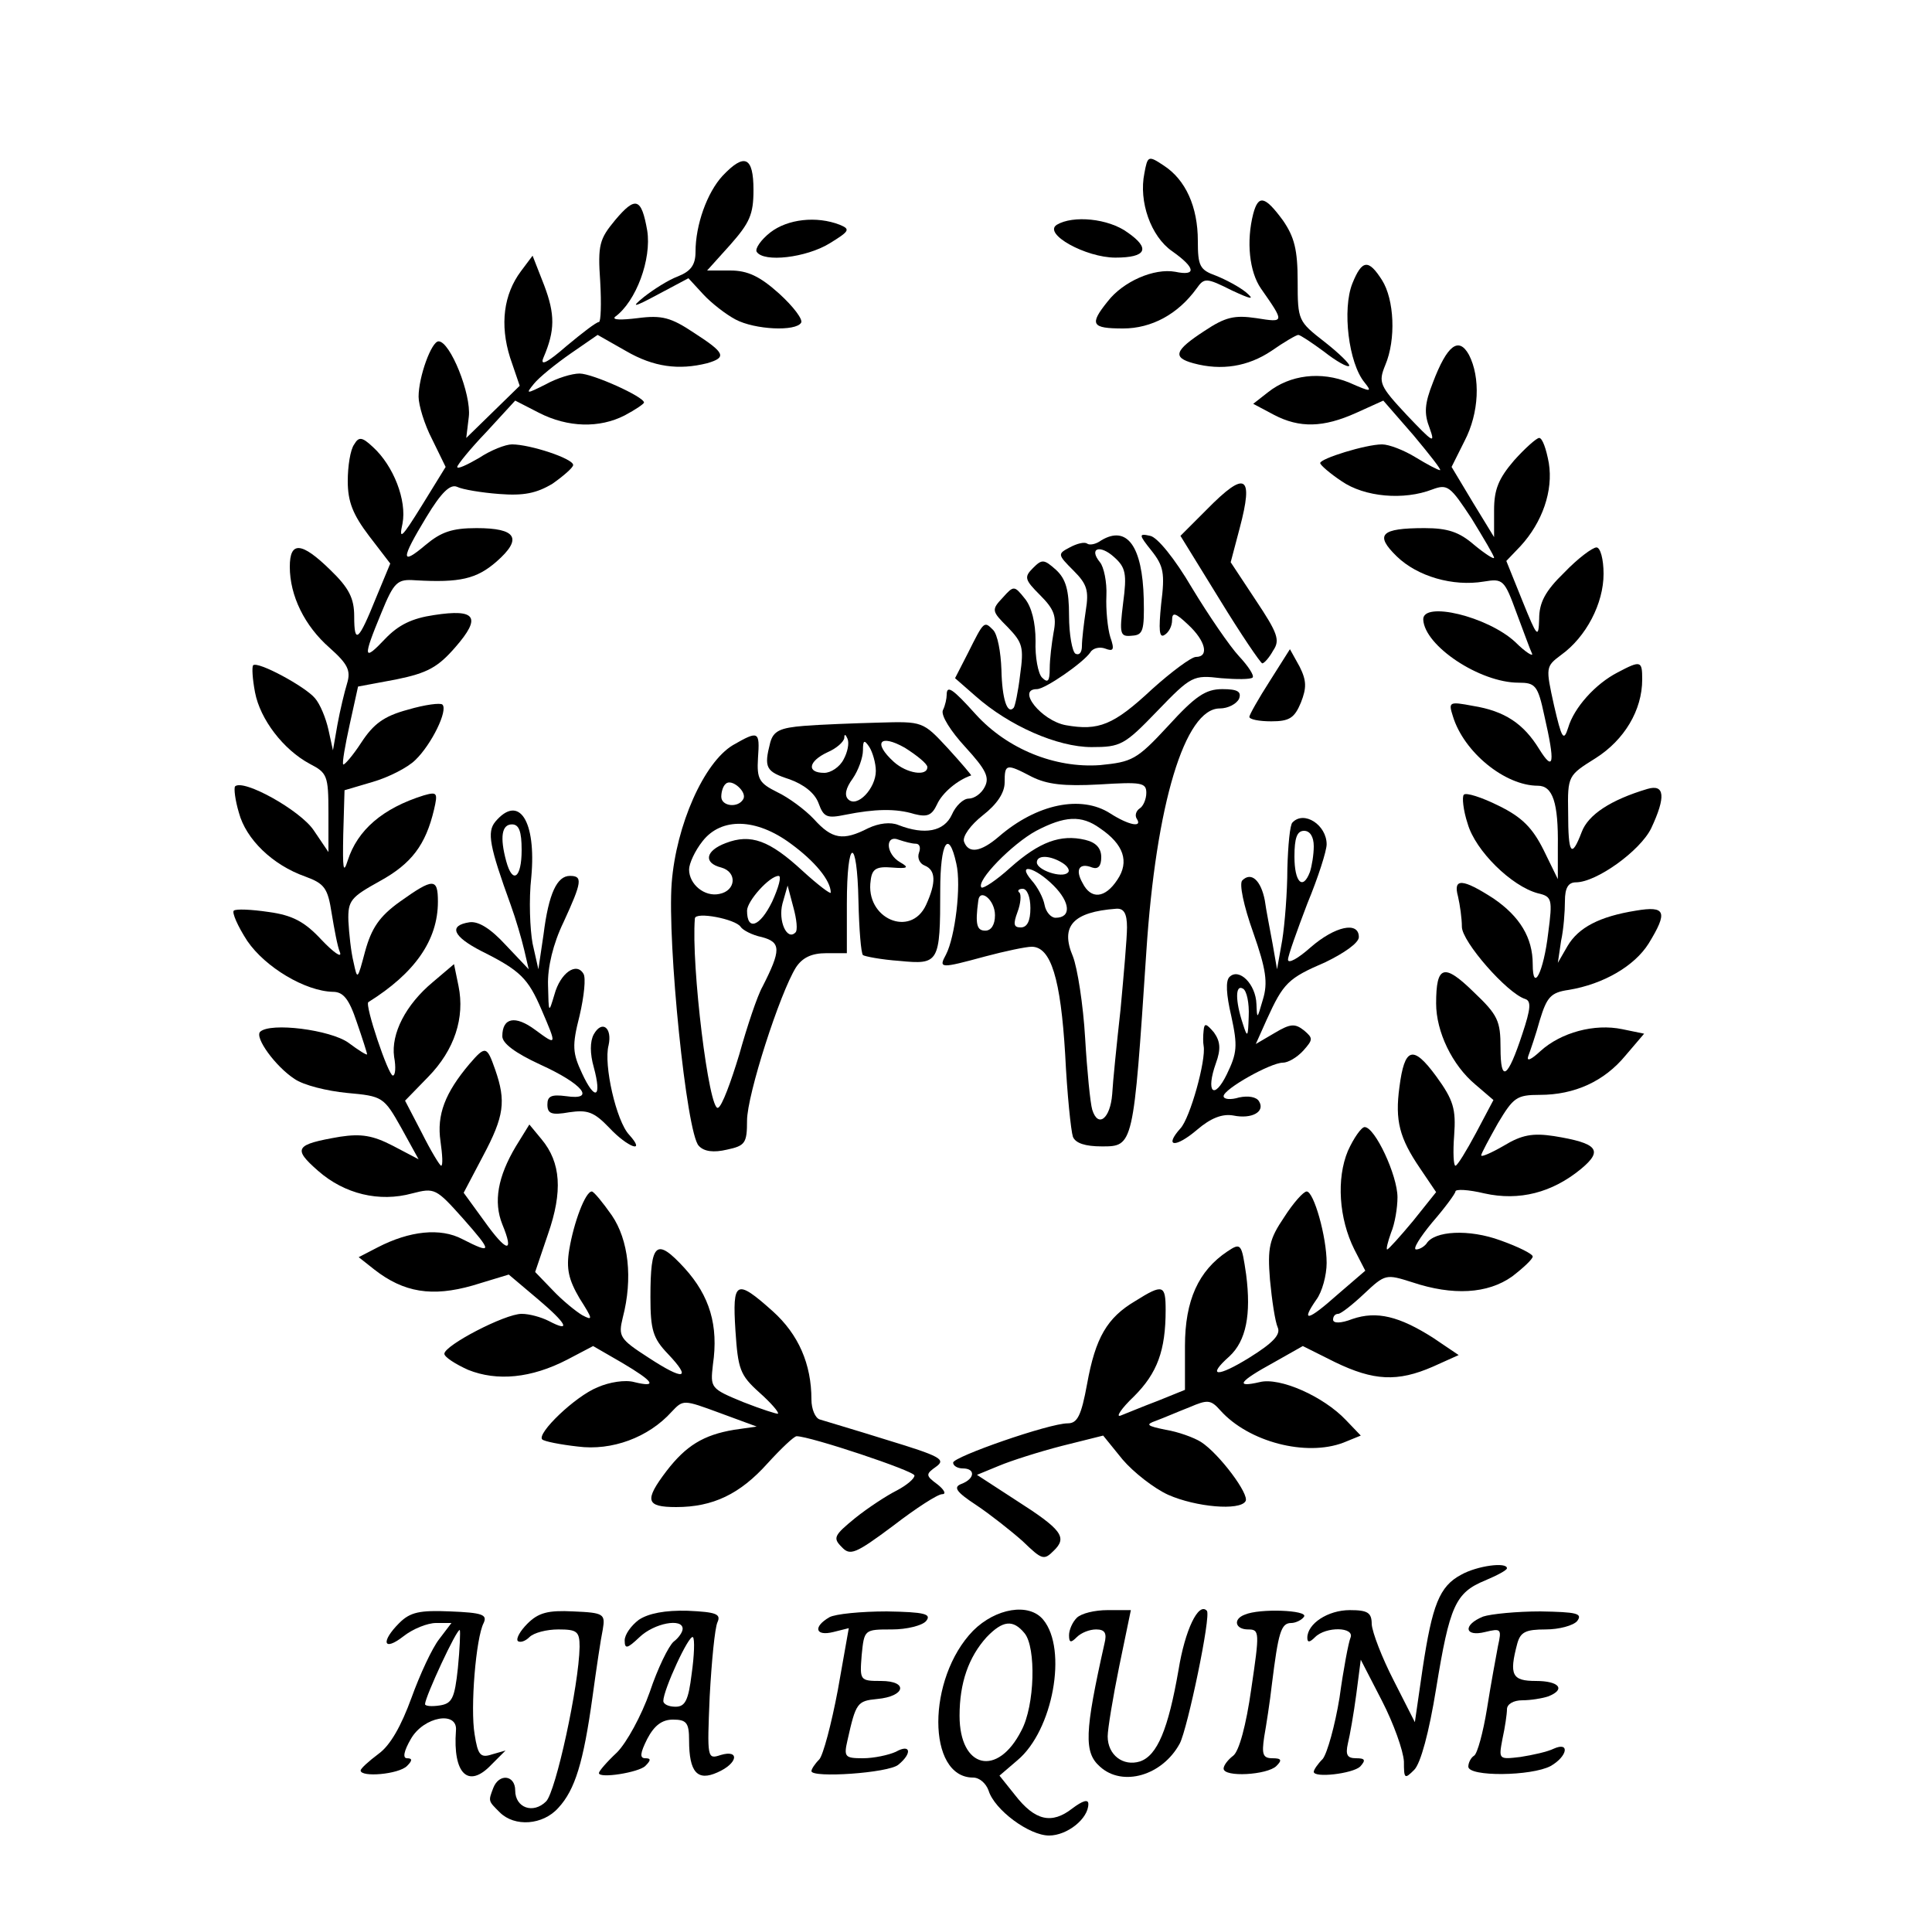 <?xml version="1.0" standalone="no"?>
<!DOCTYPE svg PUBLIC "-//W3C//DTD SVG 20010904//EN"
 "http://www.w3.org/TR/2001/REC-SVG-20010904/DTD/svg10.dtd">
<svg version="1.0" xmlns="http://www.w3.org/2000/svg"
 width="300pt" height="298pt" viewBox="0 0 300 298"
 preserveAspectRatio="xMidYMid meet">
<g transform="translate(0,298) scale(0.1,-0.1)"
fill="#000000" stroke="none">
<path d="M1777 2711 c-9 -44 10 -98 43 -121 37 -26 38 -39 5 -32 -33 6 -81
-15 -105 -46 -29 -36 -25 -42 24 -42 44 0 85 22 114 62 12 17 15 17 55 -3 30
-14 36 -15 22 -3 -11 9 -32 20 -47 26 -25 9 -28 15 -28 54 0 53 -19 95 -53
117 -24 16 -25 15 -30 -12z"/>
<path d="M1122 2707 c-24 -26 -42 -76 -42 -118 0 -20 -7 -30 -27 -38 -16 -6
-39 -21 -53 -32 -21 -17 -17 -17 22 4 l47 25 23 -25 c13 -14 35 -31 50 -39 30
-16 94 -19 102 -5 3 5 -12 25 -34 45 -30 27 -49 36 -76 36 l-36 0 36 40 c30
34 36 47 36 85 0 52 -14 58 -48 22z"/>
<path d="M955 2638 c-24 -29 -27 -38 -23 -95 2 -35 1 -63 -2 -63 -4 0 -26 -17
-50 -37 -31 -27 -42 -32 -36 -18 18 42 18 67 1 112 l-18 46 -18 -24 c-27 -36
-33 -83 -17 -134 l15 -44 -42 -41 -41 -40 4 33 c4 35 -29 117 -47 117 -11 0
-31 -55 -31 -86 0 -13 9 -43 21 -66 l21 -43 -37 -60 c-31 -50 -36 -55 -30 -28
7 36 -14 90 -46 119 -17 16 -22 16 -29 4 -6 -8 -10 -34 -10 -57 0 -32 8 -52
33 -85 l33 -43 -22 -53 c-27 -67 -34 -74 -34 -29 0 28 -8 44 -37 72 -45 44
-63 45 -63 5 0 -45 23 -92 62 -126 28 -25 33 -35 27 -55 -4 -13 -11 -42 -15
-64 l-7 -40 -7 32 c-4 18 -13 40 -21 49 -15 18 -89 58 -96 51 -2 -3 -1 -21 3
-42 8 -42 44 -89 85 -111 27 -14 29 -18 29 -76 l0 -61 -23 34 c-21 31 -109 80
-122 68 -2 -3 0 -21 6 -41 11 -41 52 -81 103 -99 30 -11 35 -18 41 -57 4 -24
9 -52 13 -61 3 -9 -10 0 -29 20 -26 28 -45 38 -82 43 -27 4 -51 5 -54 2 -3 -3
6 -24 21 -47 28 -41 90 -78 133 -79 16 0 25 -11 37 -47 9 -26 16 -48 16 -50 0
-2 -13 6 -29 18 -28 20 -121 32 -137 17 -9 -9 24 -54 53 -73 14 -10 51 -19 82
-22 55 -5 57 -6 84 -54 l27 -49 -40 21 c-31 16 -49 19 -82 14 -70 -12 -74 -18
-34 -53 41 -36 95 -49 146 -35 35 9 37 8 79 -39 46 -52 46 -56 -1 -32 -34 18
-82 13 -132 -13 l-29 -15 24 -19 c46 -36 90 -43 153 -25 l56 17 45 -38 c45
-38 53 -53 17 -34 -12 6 -30 11 -42 11 -26 0 -120 -49 -120 -62 0 -5 17 -16
37 -25 45 -18 98 -13 154 16 l40 21 45 -26 c49 -29 56 -39 19 -30 -14 4 -39 0
-57 -8 -35 -14 -95 -72 -86 -81 3 -3 28 -8 55 -11 53 -7 110 14 146 54 18 19
18 19 75 -2 l57 -21 -35 -5 c-48 -8 -75 -25 -105 -64 -35 -46 -32 -56 15 -56
57 0 99 20 142 68 21 23 41 42 45 42 21 0 183 -54 183 -61 0 -5 -12 -15 -27
-23 -16 -8 -45 -27 -65 -43 -33 -27 -35 -31 -21 -45 13 -14 21 -11 80 33 35
27 69 49 76 49 7 0 3 7 -7 15 -19 14 -19 16 -2 28 15 11 6 16 -76 41 -51 16
-99 30 -105 32 -7 2 -13 16 -13 31 0 55 -20 101 -60 137 -57 51 -63 48 -58
-30 4 -60 7 -69 37 -96 18 -16 31 -31 29 -33 -1 -1 -26 7 -54 18 -51 21 -51
22 -47 58 9 61 -5 107 -44 150 -44 48 -53 40 -53 -45 0 -51 4 -64 27 -88 38
-40 25 -42 -30 -6 -45 29 -47 33 -40 62 16 61 9 121 -17 159 -14 20 -28 37
-31 37 -10 0 -28 -48 -35 -90 -5 -30 -1 -47 16 -76 21 -33 21 -35 4 -26 -10 6
-31 23 -46 39 l-27 28 20 59 c23 66 20 111 -10 147 l-19 23 -21 -34 c-28 -47
-35 -86 -21 -121 19 -46 7 -44 -28 5 l-32 44 30 57 c33 62 36 85 19 134 -13
37 -15 38 -40 9 -38 -45 -51 -79 -45 -120 3 -21 4 -38 1 -38 -2 0 -16 23 -30
51 l-26 50 36 37 c41 42 57 92 47 141 l-7 34 -33 -28 c-42 -35 -65 -80 -60
-116 3 -16 2 -29 -2 -29 -7 0 -44 110 -38 114 72 45 108 96 108 156 0 37 -7
37 -59 0 -32 -23 -44 -41 -54 -77 -12 -45 -12 -45 -18 -17 -4 16 -7 45 -8 64
-1 32 4 37 49 62 49 27 71 56 84 111 6 26 5 28 -16 22 -64 -20 -103 -54 -118
-101 -7 -22 -8 -13 -7 40 l2 69 44 13 c24 7 54 22 66 34 25 24 51 77 42 86 -3
3 -27 0 -54 -8 -37 -10 -53 -22 -72 -51 -13 -20 -26 -35 -28 -34 -2 2 3 30 10
62 l13 59 59 11 c49 10 65 19 92 50 41 47 32 60 -33 50 -34 -5 -55 -15 -76
-37 -34 -36 -35 -30 -6 40 20 49 25 53 53 51 69 -4 95 2 126 29 41 36 31 52
-31 52 -38 0 -55 -6 -79 -26 -39 -33 -39 -23 1 43 23 38 37 52 48 47 8 -4 38
-9 65 -11 38 -3 58 1 83 16 17 12 32 25 32 29 0 10 -67 32 -95 32 -10 0 -33
-9 -51 -21 -19 -11 -34 -18 -34 -14 0 3 20 28 45 54 l45 49 37 -19 c45 -23 94
-24 133 -4 17 9 30 18 30 20 0 9 -80 45 -100 45 -12 0 -35 -7 -53 -17 -30 -15
-31 -15 -18 1 8 10 34 31 57 47 l42 29 44 -25 c43 -25 82 -30 126 -19 31 9 28
16 -20 47 -36 24 -50 28 -88 23 -25 -3 -40 -3 -35 2 33 24 57 90 50 134 -9 51
-18 54 -50 16z"/>
<path d="M1946 2648 c-11 -43 -6 -90 12 -116 37 -53 37 -53 -7 -46 -34 5 -48
2 -81 -20 -46 -30 -50 -41 -17 -50 44 -12 85 -5 121 19 20 14 39 25 42 25 3 0
21 -12 40 -26 19 -15 37 -25 39 -22 2 2 -15 19 -38 37 -41 32 -42 33 -42 94 0
49 -5 69 -23 95 -28 38 -38 40 -46 10z"/>
<path d="M1196 2619 c-14 -11 -24 -25 -21 -30 11 -17 77 -9 113 13 31 19 33
22 16 29 -36 14 -81 9 -108 -12z"/>
<path d="M1641 2631 c-22 -14 45 -51 91 -51 48 0 55 14 19 39 -30 22 -85 27
-110 12z"/>
<path d="M2100 2540 c-16 -40 -6 -124 19 -154 12 -15 10 -15 -24 0 -44 18 -92
12 -126 -15 l-23 -18 32 -17 c40 -21 77 -20 128 3 l42 19 47 -54 c25 -30 44
-54 41 -54 -3 0 -20 9 -38 20 -18 11 -41 20 -52 20 -25 0 -96 -22 -96 -29 0
-3 15 -16 33 -28 36 -25 97 -30 141 -13 24 9 28 5 61 -45 19 -31 35 -58 35
-61 0 -3 -14 6 -31 20 -23 20 -41 26 -77 26 -68 0 -78 -10 -43 -44 32 -31 87
-47 135 -39 30 5 32 3 51 -49 11 -29 21 -57 24 -63 2 -5 -10 2 -26 18 -43 40
-144 64 -143 35 2 -41 88 -98 148 -98 26 0 30 -4 40 -51 17 -74 15 -89 -8 -52
-24 39 -53 59 -103 67 -37 7 -38 6 -31 -16 17 -56 81 -108 132 -108 23 0 32
-26 31 -95 l0 -50 -22 45 c-17 34 -33 51 -70 69 -26 13 -51 21 -54 17 -3 -3
-1 -24 6 -45 12 -42 68 -97 109 -108 22 -5 23 -9 16 -62 -7 -60 -24 -94 -24
-48 0 41 -20 74 -61 102 -48 31 -63 32 -55 3 3 -13 6 -34 6 -47 0 -23 70 -103
98 -112 10 -3 9 -15 -4 -54 -23 -70 -34 -77 -34 -22 0 42 -4 51 -42 87 -46 45
-58 41 -58 -18 0 -44 25 -96 61 -126 l28 -24 -27 -51 c-15 -28 -29 -51 -32
-51 -3 0 -4 21 -2 47 3 41 -1 55 -28 92 -36 49 -49 45 -57 -17 -7 -52 0 -79
32 -126 l25 -37 -36 -45 c-20 -24 -38 -44 -40 -44 -2 0 1 12 6 26 6 14 10 39
10 55 0 34 -35 109 -51 109 -5 0 -17 -17 -26 -37 -18 -43 -14 -105 10 -153
l17 -33 -43 -37 c-46 -41 -58 -44 -33 -8 9 12 16 38 16 57 0 41 -20 111 -31
111 -5 0 -21 -18 -35 -40 -23 -34 -26 -47 -22 -97 3 -32 8 -65 12 -74 5 -11
-7 -24 -44 -47 -50 -31 -67 -30 -31 2 26 24 34 65 26 127 -7 48 -8 50 -29 36
-45 -30 -66 -76 -66 -147 l0 -68 -42 -17 c-24 -9 -50 -20 -58 -23 -8 -3 1 11
21 30 36 36 49 71 49 134 0 39 -4 41 -47 14 -44 -26 -62 -57 -75 -129 -9 -49
-15 -61 -30 -61 -29 0 -178 -52 -178 -61 0 -5 7 -9 15 -9 20 0 19 -16 -2 -24
-13 -5 -9 -12 23 -33 21 -14 54 -40 72 -56 30 -29 33 -30 48 -15 22 21 13 33
-59 79 l-60 39 34 14 c19 8 63 22 98 31 l64 16 30 -37 c17 -20 49 -45 71 -55
43 -19 111 -25 120 -10 7 10 -41 74 -69 92 -11 7 -36 16 -55 19 -29 6 -32 8
-15 14 11 4 34 14 52 21 28 12 33 12 48 -5 44 -49 133 -72 191 -50 l27 11 -23
24 c-35 37 -103 67 -134 59 -39 -9 -32 1 21 30 l46 26 50 -25 c60 -29 97 -31
152 -7 l40 18 -40 27 c-52 33 -87 42 -125 29 -18 -7 -30 -7 -30 -1 0 5 3 9 8
9 4 0 22 14 40 31 33 31 34 31 75 18 63 -21 117 -18 155 9 17 13 32 27 32 31
0 4 -22 15 -50 25 -49 18 -103 15 -115 -5 -4 -5 -11 -9 -16 -9 -6 0 6 19 25
42 20 23 36 45 36 48 0 4 20 3 45 -3 54 -12 105 1 150 38 35 29 26 40 -42 51
-33 5 -50 2 -78 -15 -19 -11 -35 -18 -35 -15 0 3 12 25 26 50 24 40 29 44 65
44 54 0 100 21 133 61 l29 34 -34 7 c-43 9 -95 -5 -127 -34 -14 -13 -22 -17
-19 -8 3 8 12 34 18 56 11 36 17 43 45 47 54 9 102 37 124 72 30 49 27 59 -20
51 -56 -9 -89 -26 -106 -55 l-15 -26 5 34 c4 18 6 46 6 62 0 20 5 29 17 29 32
0 100 49 117 84 23 49 21 69 -6 61 -57 -17 -92 -40 -102 -67 -16 -42 -21 -34
-21 30 -1 58 0 58 43 85 44 28 72 74 72 122 0 29 -2 30 -38 11 -35 -18 -68
-55 -77 -86 -7 -22 -10 -17 -22 35 -13 59 -13 60 11 78 39 28 66 80 66 126 0
23 -5 41 -11 41 -6 0 -29 -17 -50 -39 -30 -29 -39 -47 -39 -72 -1 -31 -3 -29
-26 28 l-25 62 22 23 c34 37 51 86 44 129 -4 22 -10 39 -15 39 -4 0 -22 -16
-39 -35 -24 -28 -31 -45 -31 -77 l0 -42 -33 54 -33 55 20 40 c23 44 25 99 7
134 -16 29 -34 15 -56 -43 -13 -33 -14 -48 -5 -71 9 -25 5 -22 -35 20 -43 46
-45 51 -34 78 17 40 14 102 -5 132 -21 33 -31 32 -46 -5z"/>
<path d="M1874 2189 l-41 -41 61 -99 c33 -54 63 -98 66 -99 3 0 11 9 17 20 11
16 7 27 -27 78 l-39 59 14 53 c22 83 9 90 -51 29z"/>
<path d="M1710 2141 c-8 -6 -18 -8 -22 -5 -4 3 -16 0 -27 -6 -19 -10 -19 -11
6 -36 21 -21 24 -31 19 -62 -3 -20 -6 -45 -6 -55 0 -10 -4 -15 -10 -12 -5 3
-10 30 -10 59 0 40 -5 57 -20 71 -19 17 -22 17 -36 3 -14 -14 -13 -18 11 -42
22 -22 26 -33 21 -58 -3 -17 -6 -42 -6 -56 0 -20 -3 -23 -12 -14 -6 6 -11 32
-10 57 0 28 -6 53 -17 66 -16 20 -17 20 -34 1 -18 -19 -17 -21 8 -46 23 -24
25 -31 19 -74 -3 -26 -8 -49 -10 -51 -10 -11 -18 14 -19 59 -1 28 -6 55 -13
62 -14 14 -14 14 -39 -36 l-20 -39 32 -28 c52 -46 127 -79 180 -79 45 0 51 3
102 56 53 55 56 56 99 51 24 -2 46 -2 49 1 3 3 -7 18 -21 33 -14 15 -47 63
-73 106 -27 46 -54 79 -65 81 -18 4 -18 2 2 -23 19 -24 21 -35 15 -83 -4 -40
-3 -53 5 -48 7 4 12 14 12 23 0 13 5 12 25 -7 27 -25 33 -50 12 -50 -7 0 -38
-23 -68 -50 -60 -56 -83 -65 -134 -56 -38 7 -77 56 -45 56 13 0 72 41 83 57 4
7 15 9 23 6 13 -5 15 -2 8 18 -4 13 -7 42 -6 64 1 21 -4 45 -10 52 -18 22 0
28 22 8 18 -16 20 -26 14 -71 -6 -49 -5 -53 14 -51 17 1 19 8 18 57 -2 82 -26
115 -66 91z"/>
<path d="M1972 1923 c-18 -28 -32 -53 -32 -56 0 -4 15 -7 34 -7 28 0 36 5 46
29 9 23 9 34 -2 56 l-15 27 -31 -49z"/>
<path d="M1470 1901 c0 -5 -2 -16 -6 -24 -3 -8 12 -32 35 -57 32 -35 38 -47
30 -62 -5 -10 -16 -18 -25 -18 -8 0 -20 -11 -26 -25 -12 -26 -42 -32 -83 -16
-12 5 -30 3 -47 -5 -39 -20 -56 -17 -84 14 -14 15 -40 34 -57 42 -28 14 -32
20 -30 53 3 42 1 43 -39 20 -45 -27 -88 -124 -95 -214 -7 -93 23 -389 42 -408
8 -9 23 -11 44 -6 28 6 31 10 31 45 0 40 51 198 76 238 10 15 24 22 47 22 l32
0 0 77 c0 103 16 106 18 4 1 -44 4 -81 7 -84 3 -2 28 -7 57 -9 61 -6 63 -3 63
110 0 74 13 96 25 41 8 -34 -2 -114 -16 -141 -12 -22 -9 -22 61 -3 30 8 63 15
72 15 30 0 45 -50 52 -167 3 -62 9 -119 12 -128 4 -10 19 -15 45 -15 49 0 49
0 69 302 15 230 60 378 114 378 13 0 26 7 30 15 4 11 -2 15 -26 15 -26 0 -42
-11 -84 -57 -49 -53 -56 -56 -106 -61 -70 -5 -144 25 -193 79 -36 40 -45 46
-45 30z m132 -127 c24 -12 50 -15 105 -12 65 4 73 3 73 -13 0 -10 -5 -21 -10
-24 -6 -4 -8 -11 -5 -16 10 -15 -13 -10 -41 8 -45 29 -114 15 -173 -36 -28
-24 -47 -27 -54 -8 -3 8 10 26 29 41 22 17 34 35 34 51 0 29 2 30 42 9z m-448
-35 c-8 -14 -34 -11 -34 4 0 8 3 17 7 20 9 9 34 -13 27 -24z m554 -45 c37 -25
46 -52 27 -80 -19 -29 -41 -31 -54 -5 -12 21 -5 32 15 24 9 -3 14 2 14 16 0
14 -8 23 -25 27 -38 9 -71 -3 -116 -43 -22 -20 -42 -33 -45 -31 -9 10 48 68
85 88 44 23 70 25 99 4z m-480 -24 c37 -27 62 -57 62 -76 0 -3 -20 12 -44 34
-51 47 -80 58 -119 43 -32 -12 -35 -31 -7 -38 25 -7 23 -36 -3 -41 -23 -5 -47
15 -47 38 0 9 9 29 21 44 29 37 83 36 137 -4z m194 0 c6 0 8 -6 5 -14 -3 -8 1
-17 9 -20 17 -7 18 -26 2 -61 -24 -52 -95 -21 -86 38 2 18 9 22 33 20 25 -2
27 0 13 8 -23 13 -24 44 -2 35 9 -3 20 -6 26 -6z m228 -30 c8 -5 12 -12 8 -15
-9 -9 -48 4 -48 16 0 12 21 11 40 -1z m-14 -35 c26 -26 28 -50 3 -50 -7 0 -15
9 -17 20 -2 11 -11 28 -20 38 -24 28 5 21 34 -8z m-437 -25 c-19 -39 -39 -46
-39 -14 0 15 35 54 49 54 5 0 0 -18 -10 -40z m36 -48 c-13 -13 -27 18 -20 45
l8 28 9 -34 c5 -18 7 -36 3 -39z m365 38 c0 -20 -5 -30 -15 -30 -11 0 -12 5
-5 24 5 13 6 27 3 30 -4 3 -1 6 5 6 7 0 12 -13 12 -30z m-55 -11 c0 -15 -6
-24 -15 -24 -13 0 -16 9 -11 46 2 21 26 2 26 -22z m205 -19 c0 -16 -5 -73 -10
-127 -6 -54 -12 -113 -13 -132 -3 -38 -22 -53 -31 -24 -3 10 -8 60 -11 111 -3
52 -12 109 -19 127 -20 47 0 69 67 74 12 1 17 -7 17 -29z m-600 1 c3 -5 18
-13 33 -16 30 -8 30 -20 1 -77 -8 -14 -24 -62 -36 -105 -13 -43 -27 -81 -33
-83 -14 -7 -42 222 -36 294 1 11 63 -1 71 -13z"/>
<path d="M1249 1853 c-38 -3 -48 -8 -53 -26 -10 -39 -7 -45 30 -57 22 -8 39
-21 45 -37 8 -22 13 -24 42 -18 45 9 78 10 107 1 20 -5 27 -2 35 15 8 18 32
38 53 45 1 0 -15 19 -36 42 -39 42 -39 42 -108 40 -38 -1 -90 -3 -115 -5z m61
-52 c-6 -12 -20 -21 -30 -21 -28 0 -25 18 5 32 14 6 25 16 26 22 0 7 2 6 5 -1
3 -7 0 -21 -6 -32z m130 -12 c0 -15 -32 -10 -52 8 -33 30 -22 44 17 22 19 -12
35 -25 35 -30z m-80 -6 c0 -27 -29 -58 -43 -44 -6 6 -4 17 7 32 9 13 16 33 16
44 0 16 2 17 10 5 5 -8 10 -25 10 -37z"/>
<path d="M769 1704 c-13 -16 -9 -38 24 -129 8 -22 17 -53 21 -70 l7 -30 -36
38 c-23 25 -42 37 -56 35 -33 -5 -26 -22 19 -45 60 -30 72 -42 93 -91 24 -56
24 -56 -10 -31 -31 23 -51 19 -51 -10 0 -11 20 -26 59 -44 66 -30 87 -56 40
-49 -23 3 -29 0 -29 -13 0 -14 6 -17 34 -12 28 4 38 1 62 -24 29 -31 58 -41
31 -11 -20 21 -40 109 -32 139 6 27 -10 40 -23 17 -6 -11 -6 -30 0 -51 13 -48
2 -53 -18 -10 -15 32 -16 43 -4 90 7 30 10 59 6 65 -11 19 -36 1 -45 -32 -9
-30 -9 -30 -10 14 -1 28 8 65 24 98 29 63 30 72 10 72 -20 0 -33 -27 -41 -91
l-8 -54 -9 40 c-4 22 -6 68 -2 103 8 87 -19 130 -56 86z m41 -44 c0 -43 -14
-54 -24 -17 -10 37 -7 57 9 57 11 0 15 -11 15 -40z"/>
<path d="M2007 1703 c-4 -3 -7 -36 -8 -72 0 -36 -4 -86 -8 -111 l-8 -45 -7 40
c-4 22 -10 52 -12 67 -6 31 -21 45 -35 31 -5 -5 2 -39 17 -81 20 -57 23 -78
15 -104 -9 -31 -9 -31 -10 -7 -1 31 -27 57 -42 42 -6 -6 -5 -27 3 -61 10 -46
9 -57 -7 -90 -20 -41 -33 -28 -17 17 8 22 7 34 -3 48 -12 14 -15 15 -16 3 -1
-8 -1 -19 0 -24 4 -22 -21 -112 -36 -128 -26 -29 -8 -31 26 -2 21 18 39 25 56
22 29 -6 50 6 40 22 -4 7 -17 9 -31 6 -13 -4 -24 -3 -24 2 0 11 73 52 92 52 8
0 22 8 32 19 15 17 15 19 1 31 -14 11 -21 11 -46 -4 l-29 -17 17 38 c26 57 33
64 91 89 29 14 52 30 52 39 0 25 -37 17 -75 -16 -19 -17 -35 -26 -35 -19 0 6
14 45 30 87 17 41 30 82 30 92 0 30 -35 53 -53 34z m33 -37 c0 -13 -3 -31 -6
-40 -11 -29 -24 -16 -24 24 0 29 4 40 15 40 9 0 15 -9 15 -24z m-101 -264 c-1
-33 -2 -34 -9 -12 -12 36 -12 62 0 55 6 -3 10 -23 9 -43z"/>
<path d="M2269 535 c-34 -18 -45 -47 -60 -146 l-12 -83 -33 65 c-18 35 -33 74
-34 87 0 18 -6 22 -34 22 -34 0 -66 -21 -66 -43 0 -8 4 -7 12 1 17 17 62 16
55 -1 -3 -7 -11 -49 -17 -93 -7 -43 -19 -86 -26 -95 -8 -8 -14 -17 -14 -20 0
-10 60 -3 72 8 9 10 8 13 -6 13 -14 0 -17 5 -13 23 3 12 9 46 13 76 l7 54 33
-64 c18 -35 33 -77 34 -94 0 -27 1 -28 16 -13 10 10 23 58 34 126 21 129 30
149 76 168 19 8 34 16 34 19 0 10 -46 4 -71 -10z"/>
<path d="M620 460 c-29 -29 -25 -45 6 -21 15 12 38 21 51 21 l24 0 -19 -25
c-11 -14 -30 -55 -43 -91 -16 -44 -33 -74 -51 -87 -16 -12 -28 -23 -28 -26 0
-11 59 -6 72 7 8 8 9 12 0 12 -7 0 -5 11 6 30 20 35 73 44 70 13 -5 -67 19
-91 55 -53 l22 22 -21 -6 c-18 -6 -22 -1 -27 31 -7 41 2 150 14 173 6 13 -2
16 -52 18 -47 2 -62 -1 -79 -18z m91 -70 c-5 -47 -9 -55 -28 -58 -13 -2 -23
-1 -23 2 0 11 50 119 54 115 1 -2 0 -29 -3 -59z"/>
<path d="M819 459 c-11 -11 -18 -23 -15 -27 4 -3 12 0 18 6 7 7 27 12 45 12
29 0 33 -3 33 -27 -1 -60 -37 -225 -52 -240 -20 -20 -48 -10 -48 17 0 24 -25
27 -34 4 -8 -21 -8 -20 10 -38 23 -23 67 -20 91 7 26 28 39 71 53 172 6 44 13
91 16 105 4 24 2 26 -46 28 -39 2 -54 -2 -71 -19z"/>
<path d="M992 465 c-12 -9 -22 -23 -22 -32 0 -14 4 -13 23 5 23 22 67 30 67
13 0 -5 -6 -14 -14 -20 -8 -7 -25 -42 -37 -78 -13 -37 -36 -79 -51 -94 -16
-15 -28 -29 -28 -32 0 -9 62 1 72 11 9 9 9 12 0 12 -9 0 -8 8 3 30 11 21 23
30 40 30 21 0 25 -5 25 -32 0 -50 13 -64 44 -50 32 14 35 36 5 27 -21 -7 -21
-5 -17 91 3 55 8 106 12 115 6 13 -2 16 -46 18 -35 1 -61 -4 -76 -14z m82 -84
c-5 -41 -10 -51 -25 -51 -11 0 -19 4 -19 9 0 17 40 104 46 99 3 -3 2 -29 -2
-57z"/>
<path d="M1288 469 c-26 -15 -22 -30 6 -23 l24 6 -17 -96 c-10 -53 -23 -102
-29 -108 -7 -7 -12 -15 -12 -18 0 -11 120 -3 135 10 22 18 19 33 -4 20 -11 -5
-34 -10 -51 -10 -28 0 -30 2 -24 28 13 58 15 61 46 64 44 4 49 28 6 28 -33 0
-33 1 -30 40 4 40 4 40 47 40 23 0 47 6 53 13 9 11 -2 14 -61 15 -40 0 -80 -4
-89 -9z"/>
<path d="M1511 448 c-72 -74 -72 -228 0 -228 10 0 20 -9 24 -20 9 -30 63 -70
94 -70 28 0 61 26 61 49 0 8 -9 5 -25 -7 -32 -25 -58 -19 -89 21 l-24 30 28
24 c55 46 78 172 40 218 -22 27 -74 18 -109 -17z m80 -4 c18 -22 16 -112 -5
-151 -37 -73 -96 -59 -96 23 0 51 14 91 42 122 25 26 41 28 59 6z"/>
<path d="M1672 468 c-7 -7 -12 -19 -12 -27 0 -12 3 -12 12 -3 7 7 20 12 30 12
14 0 17 -6 13 -22 -31 -138 -32 -169 -7 -191 35 -32 97 -14 124 36 12 23 49
199 42 206 -13 14 -34 -30 -44 -92 -16 -92 -33 -133 -60 -142 -26 -8 -50 10
-50 39 0 11 8 60 18 109 l18 87 -36 0 c-20 0 -41 -5 -48 -12z"/>
<path d="M1933 473 c-19 -7 -15 -23 5 -23 18 0 18 -4 5 -92 -8 -57 -19 -97
-28 -104 -8 -6 -15 -15 -15 -20 0 -14 68 -10 82 4 9 9 8 12 -6 12 -15 0 -17 6
-13 33 3 17 9 55 12 82 10 80 14 95 30 95 7 0 17 5 20 10 6 10 -69 13 -92 3z"/>
<path d="M2303 470 c-32 -13 -29 -32 3 -24 25 6 26 5 20 -22 -3 -16 -11 -59
-17 -97 -6 -37 -15 -70 -20 -73 -5 -3 -9 -11 -9 -17 0 -16 98 -15 128 1 26 15
30 38 5 27 -10 -5 -33 -10 -52 -13 -34 -4 -34 -4 -28 28 4 18 7 39 7 46 0 8
10 14 24 14 13 0 31 3 40 6 28 11 17 24 -19 24 -37 0 -42 9 -29 58 5 18 13 22
44 22 21 0 43 6 49 13 9 12 -1 14 -57 15 -37 0 -77 -4 -89 -8z"/>
</g>
</svg>
